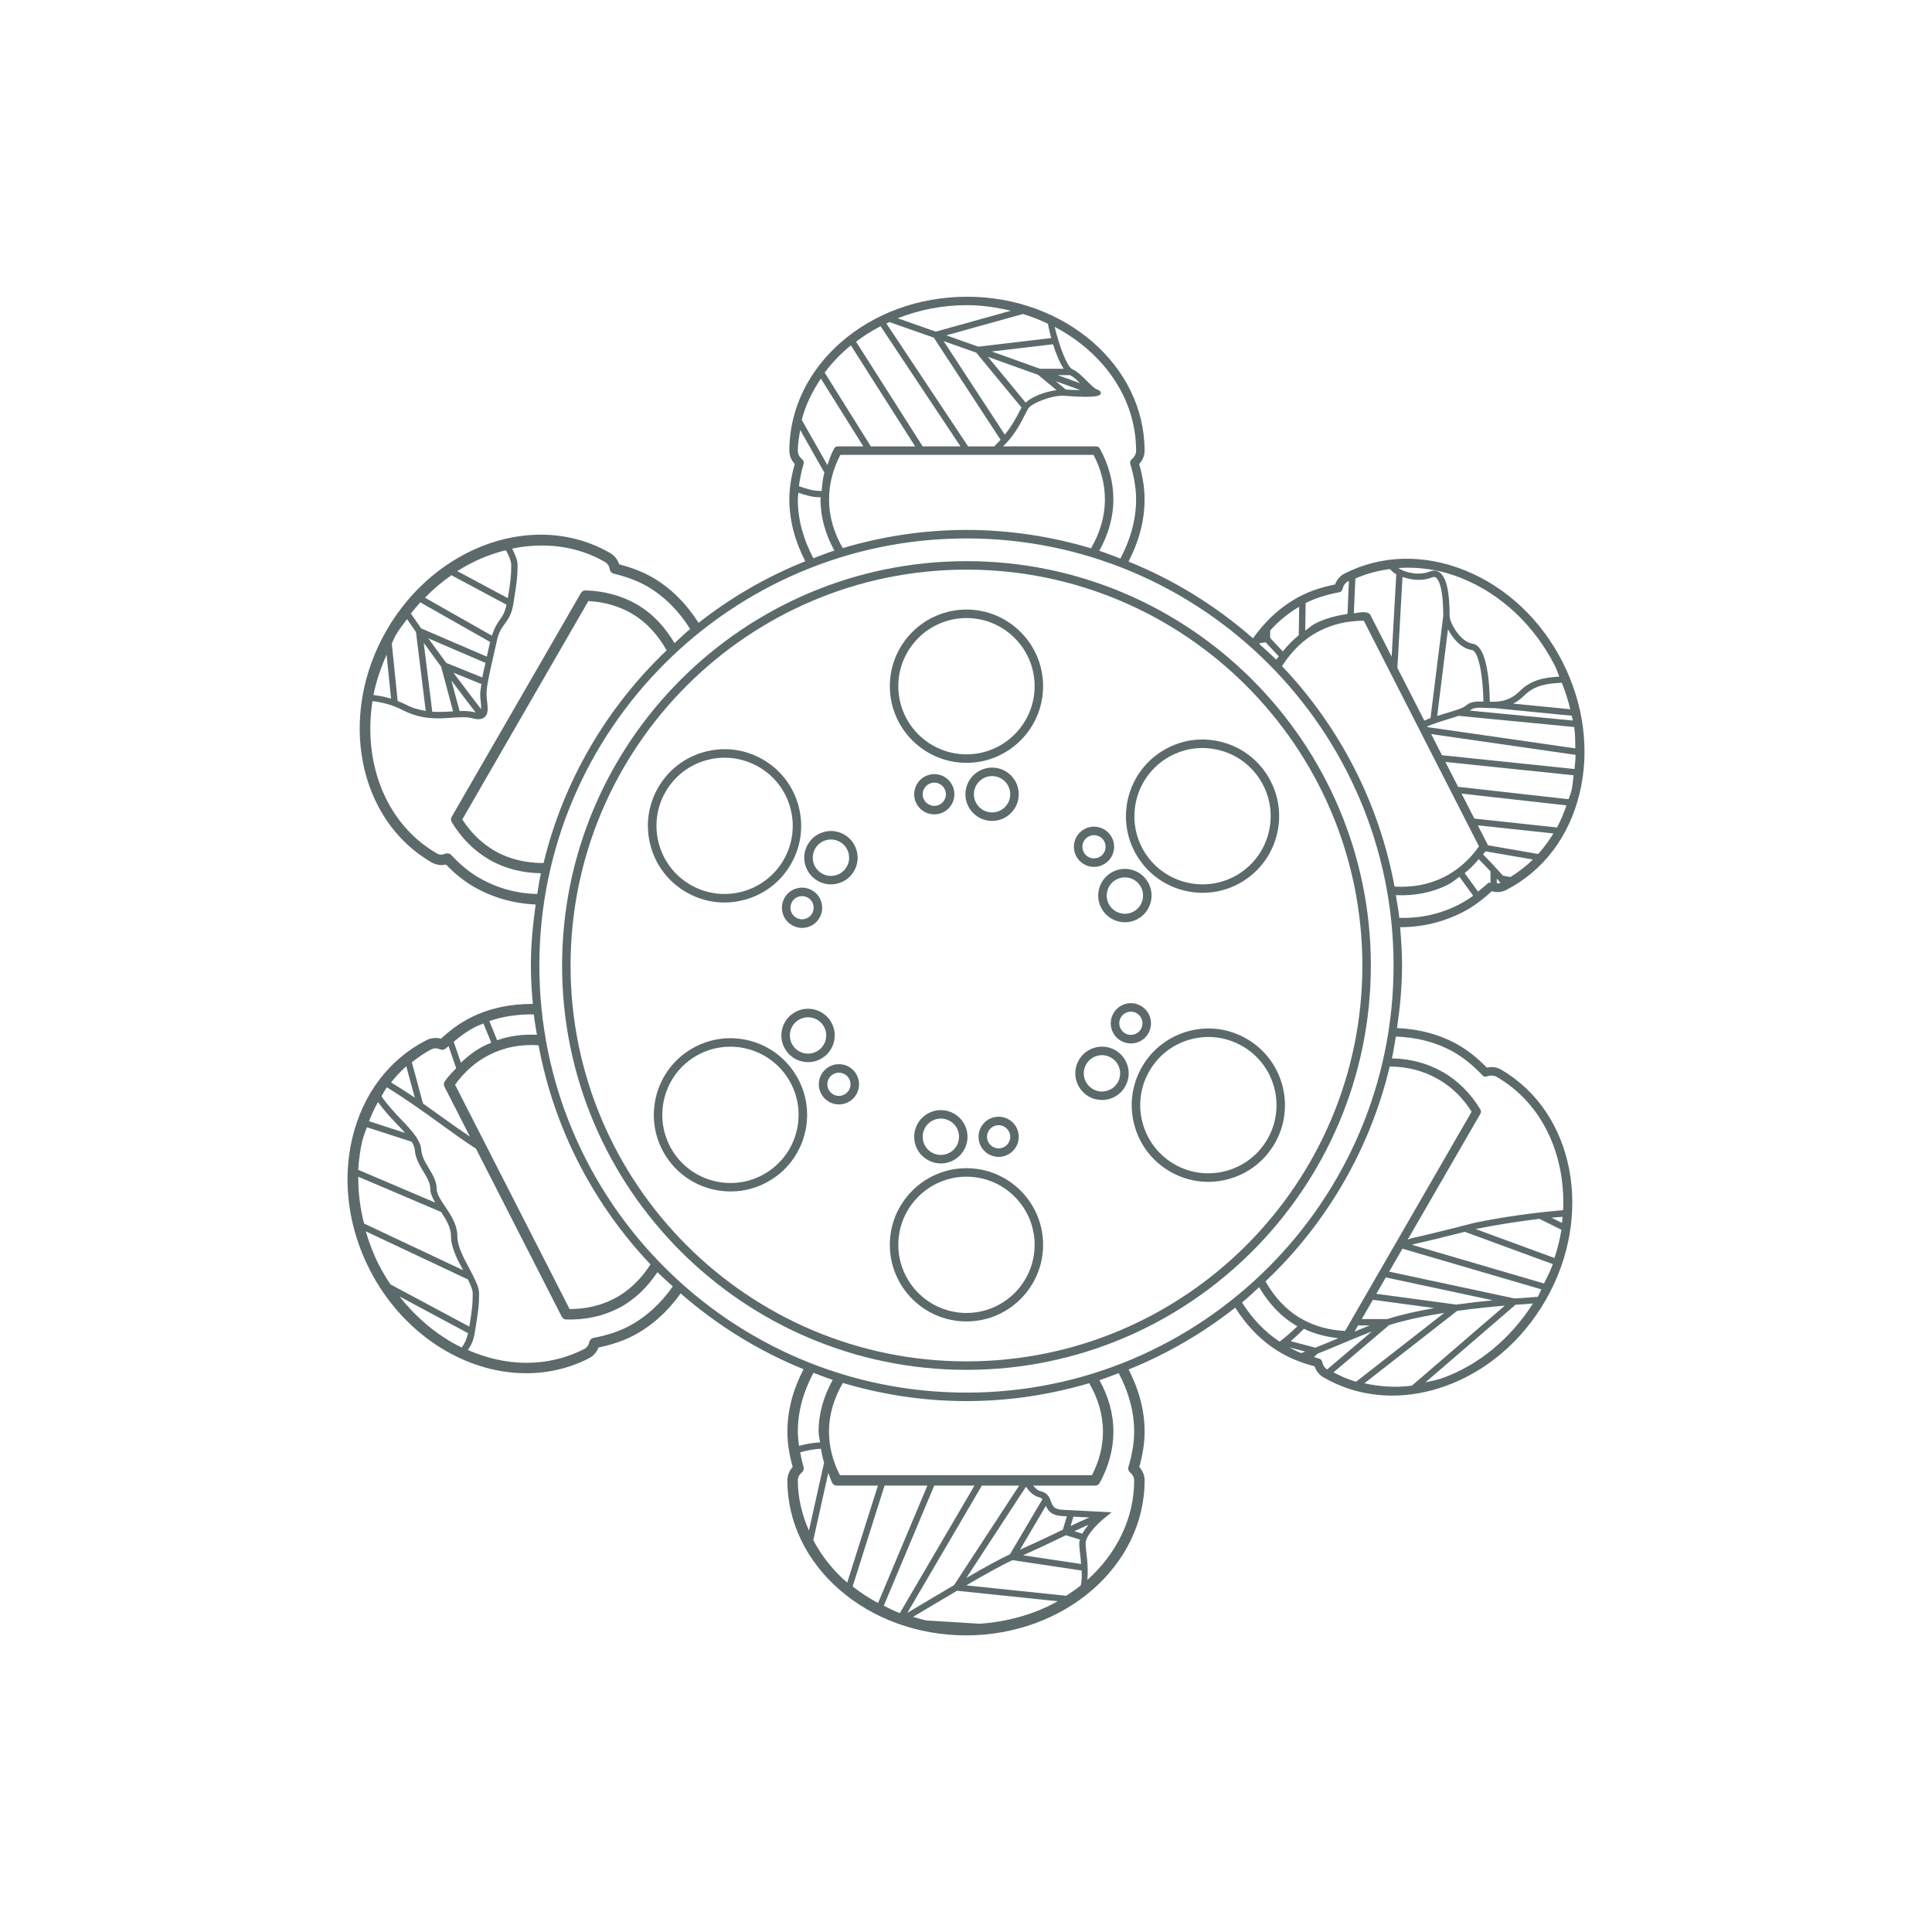<?xml version="1.0" encoding="utf-8"?>
<!-- Generator: Adobe Illustrator 25.4.1, SVG Export Plug-In . SVG Version: 6.00 Build 0)  -->
<svg version="1.1" xmlns="http://www.w3.org/2000/svg" xmlns:xlink="http://www.w3.org/1999/xlink" x="0px" y="0px"
	 viewBox="0 0 60.11 60.11" enable-background="new 0 0 60.11 60.11" xml:space="preserve">
<g id="Bleu_traces">
	<g>
		<path fill="#5C6A6B" d="M30.866,23.882c-0.457,0-0.829,0.372-0.829,0.83
			c0,0.457,0.372,0.829,0.829,0.829c0.458,0,0.83-0.372,0.83-0.829
			C31.696,24.254,31.324,23.882,30.866,23.882z M30.866,25.277
			c-0.312,0-0.565-0.254-0.565-0.565c0-0.312,0.254-0.566,0.565-0.566
			c0.312,0,0.566,0.254,0.566,0.566C31.432,25.023,31.178,25.277,30.866,25.277z"/>
		<path fill="#5C6A6B" d="M29.694,24.712c0-0.346-0.28-0.626-0.625-0.626
			c-0.346,0-0.626,0.28-0.626,0.626c0,0.345,0.28,0.625,0.626,0.625
			C29.414,25.337,29.694,25.056,29.694,24.712z M28.707,24.712
			c0-0.199,0.163-0.362,0.362-0.362s0.361,0.163,0.361,0.362
			s-0.162,0.361-0.361,0.361S28.707,24.911,28.707,24.712z"/>
		<path fill="#5C6A6B" d="M29.273,36.198c0.457,0,0.829-0.372,0.829-0.829
			c0-0.458-0.372-0.83-0.829-0.83c-0.458,0-0.83,0.372-0.83,0.83
			C28.443,35.826,28.815,36.198,29.273,36.198z M29.273,34.802
			c0.312,0,0.565,0.254,0.565,0.566c0,0.312-0.254,0.565-0.565,0.565
			c-0.312,0-0.566-0.254-0.566-0.565C28.707,35.056,28.961,34.802,29.273,34.802z"/>
		<path fill="#5C6A6B" d="M30.445,35.369c0,0.345,0.28,0.625,0.625,0.625
			c0.346,0,0.626-0.28,0.626-0.625s-0.28-0.625-0.626-0.625
			C30.725,34.744,30.445,35.024,30.445,35.369z M31.432,35.369
			c0,0.199-0.163,0.361-0.362,0.361s-0.361-0.162-0.361-0.361
			s0.162-0.361,0.361-0.361S31.432,35.17,31.432,35.369z"/>
		<path fill="#5C6A6B" d="M25.438,27.404c0.128,0.074,0.27,0.112,0.414,0.112
			c0.071,0,0.144-0.01,0.214-0.028c0.215-0.057,0.395-0.194,0.506-0.387
			s0.141-0.416,0.083-0.63c-0.058-0.215-0.195-0.394-0.387-0.504
			c-0.192-0.112-0.418-0.142-0.63-0.083c-0.215,0.057-0.394,0.194-0.504,0.386
			c-0.111,0.192-0.141,0.416-0.083,0.63
			C25.109,27.115,25.246,27.294,25.438,27.404z M25.363,26.403
			c0.076-0.131,0.197-0.225,0.344-0.264c0.049-0.013,0.098-0.02,0.146-0.02
			c0.099,0,0.195,0.026,0.282,0.076c0.131,0.076,0.225,0.197,0.264,0.344
			c0.039,0.146,0.02,0.298-0.056,0.429c-0.076,0.132-0.198,0.226-0.345,0.264
			c-0.147,0.04-0.298,0.02-0.428-0.057c-0.131-0.076-0.225-0.197-0.264-0.344
			C25.268,26.686,25.288,26.534,25.363,26.403z"/>
		<path fill="#5C6A6B" d="M25.266,27.701c-0.144-0.084-0.314-0.106-0.475-0.062
			c-0.161,0.043-0.296,0.146-0.379,0.292c-0.084,0.145-0.106,0.313-0.062,0.475
			c0.043,0.161,0.146,0.296,0.291,0.379c0.097,0.056,0.203,0.085,0.312,0.085
			c0.055,0,0.109-0.008,0.163-0.021c0.162-0.044,0.297-0.147,0.38-0.292
			c0.084-0.144,0.106-0.312,0.063-0.474S25.413,27.785,25.266,27.701z M25.267,28.423
			c-0.049,0.083-0.126,0.143-0.22,0.168c-0.094,0.022-0.19,0.012-0.274-0.036
			c-0.083-0.049-0.143-0.126-0.168-0.219c-0.025-0.094-0.012-0.19,0.036-0.274
			c0,0,0,0,0-0.001c0.048-0.083,0.126-0.143,0.219-0.168
			c0.031-0.008,0.063-0.012,0.095-0.012c0.062,0,0.124,0.016,0.18,0.048
			c0.084,0.049,0.145,0.127,0.169,0.221C25.328,28.243,25.315,28.34,25.267,28.423z
			"/>
		<path fill="#5C6A6B" d="M34.701,32.675c-0.396-0.229-0.905-0.093-1.134,0.304
			c-0.229,0.396-0.093,0.904,0.304,1.134c0.128,0.074,0.271,0.111,0.414,0.111
			c0.072,0,0.145-0.009,0.216-0.028c0.215-0.058,0.394-0.195,0.504-0.387
			c0.111-0.192,0.141-0.416,0.083-0.63C35.03,32.965,34.892,32.786,34.701,32.675z
			 M34.776,33.676c-0.076,0.131-0.197,0.225-0.344,0.264
			c-0.145,0.04-0.297,0.02-0.429-0.056c-0.271-0.156-0.363-0.503-0.208-0.772
			c0.105-0.182,0.296-0.283,0.491-0.283c0.096,0,0.193,0.024,0.281,0.075
			c0.131,0.076,0.225,0.197,0.264,0.344C34.871,33.393,34.851,33.546,34.776,33.676z"
			/>
		<path fill="#5C6A6B" d="M35.497,31.296c-0.3-0.175-0.681-0.069-0.854,0.229
			c-0.084,0.146-0.106,0.313-0.063,0.476c0.044,0.161,0.147,0.296,0.293,0.38
			c0.098,0.057,0.205,0.084,0.311,0.084c0.217,0,0.428-0.112,0.543-0.312
			C35.899,31.852,35.797,31.468,35.497,31.296z M35.498,32.018
			c-0.101,0.174-0.32,0.23-0.493,0.133c-0.084-0.049-0.144-0.127-0.169-0.22
			c-0.025-0.094-0.012-0.191,0.036-0.274c0.067-0.115,0.189-0.181,0.314-0.181
			c0.061,0,0.123,0.016,0.179,0.048C35.538,31.625,35.597,31.846,35.498,32.018z"/>
		<path fill="#5C6A6B" d="M25.95,32.398c0.049-0.216,0.011-0.438-0.108-0.626
			c-0.244-0.387-0.759-0.504-1.145-0.258c-0.188,0.118-0.317,0.303-0.366,0.519
			c-0.049,0.217-0.011,0.439,0.108,0.626c0.118,0.188,0.303,0.318,0.519,0.366
			c0.062,0.015,0.123,0.021,0.185,0.021c0.155,0,0.308-0.043,0.441-0.129
			C25.771,32.798,25.902,32.614,25.95,32.398z M25.016,32.767
			c-0.147-0.033-0.273-0.121-0.354-0.249c-0.08-0.128-0.106-0.279-0.073-0.427
			c0.033-0.147,0.122-0.273,0.249-0.354c0.094-0.059,0.198-0.087,0.302-0.087
			c0.188,0,0.371,0.093,0.479,0.263c0.08,0.128,0.106,0.28,0.073,0.427
			c-0.033,0.147-0.121,0.273-0.249,0.354
			C25.315,32.774,25.161,32.801,25.016,32.767z"/>
		<path fill="#5C6A6B" d="M26.238,33.124c-0.164-0.034-0.33-0.007-0.472,0.083
			c-0.141,0.089-0.238,0.228-0.275,0.391s-0.008,0.331,0.082,0.472
			c0.089,0.142,0.228,0.239,0.391,0.276c0.047,0.011,0.093,0.016,0.14,0.016
			c0.116,0,0.231-0.033,0.333-0.098c0.291-0.185,0.378-0.572,0.193-0.862
			C26.541,33.259,26.401,33.161,26.238,33.124z M26.294,34.041
			c-0.081,0.05-0.178,0.068-0.271,0.047c-0.095-0.021-0.175-0.078-0.227-0.159
			c-0.051-0.082-0.067-0.179-0.047-0.272c0.021-0.095,0.078-0.175,0.159-0.227
			h0.001c0.058-0.037,0.124-0.056,0.191-0.056c0.026,0,0.054,0.003,0.08,0.009
			c0.094,0.021,0.175,0.077,0.227,0.16C26.513,33.71,26.463,33.933,26.294,34.041z
			"/>
		<path fill="#5C6A6B" d="M30.07,17.459c-6.938,0-12.582,5.645-12.582,12.582
			c0,6.937,5.645,12.579,12.582,12.579s12.581-5.643,12.581-12.579
			C42.651,23.103,37.007,17.459,30.07,17.459z M30.07,42.356
			c-6.792,0-12.318-5.524-12.318-12.315c0-6.792,5.526-12.318,12.318-12.318
			s12.317,5.526,12.317,12.318C42.387,36.832,36.862,42.356,30.07,42.356z"/>
		<path fill="#5C6A6B" d="M30.07,18.965c-1.315,0-2.385,1.069-2.385,2.384
			c0,1.315,1.069,2.385,2.385,2.385c1.314,0,2.384-1.069,2.384-2.385
			C32.454,20.035,31.384,18.965,30.07,18.965z M30.07,23.47
			c-1.169,0-2.121-0.952-2.121-2.121s0.952-2.12,2.121-2.12
			s2.12,0.951,2.12,2.12S31.239,23.47,30.07,23.47z"/>
		<path fill="#5C6A6B" d="M30.07,36.346c-1.315,0-2.385,1.069-2.385,2.384
			s1.069,2.384,2.385,2.384c1.314,0,2.384-1.069,2.384-2.384
			S31.384,36.346,30.07,36.346z M30.07,40.85c-1.169,0-2.121-0.951-2.121-2.12
			s0.952-2.12,2.121-2.12s2.12,0.951,2.12,2.12S31.239,40.85,30.07,40.85z
			"/>
		<path fill="#5C6A6B" d="M21.351,27.759c0.368,0.213,0.775,0.321,1.188,0.321
			c0.207,0,0.416-0.027,0.621-0.083c0.615-0.164,1.129-0.559,1.447-1.11
			s0.403-1.194,0.238-1.81s-0.56-1.13-1.11-1.447
			c-0.553-0.32-1.195-0.404-1.81-0.238c-0.615,0.165-1.13,0.56-1.447,1.11
			c-0.318,0.552-0.403,1.194-0.238,1.81
			C20.405,26.927,20.799,27.441,21.351,27.759z M20.708,24.635
			c0.283-0.49,0.74-0.842,1.287-0.988c0.183-0.049,0.368-0.073,0.552-0.073
			c0.367,0,0.73,0.097,1.057,0.285c0.49,0.283,0.842,0.74,0.988,1.287
			s0.071,1.118-0.212,1.608c-0.585,1.013-1.884,1.361-2.896,0.776
			C20.471,26.946,20.124,25.647,20.708,24.635z"/>
		<path fill="#5C6A6B" d="M38.788,32.32c-0.552-0.319-1.191-0.405-1.81-0.238
			c-0.615,0.165-1.129,0.56-1.447,1.111s-0.403,1.194-0.238,1.81
			c0.164,0.615,0.559,1.129,1.11,1.447c0.368,0.213,0.775,0.321,1.188,0.321
			c0.207,0,0.416-0.027,0.621-0.083c0.615-0.164,1.129-0.559,1.447-1.11
			C40.318,34.439,39.926,32.977,38.788,32.32z M39.431,35.445
			c-0.585,1.013-1.883,1.361-2.896,0.776s-1.36-1.884-0.776-2.896
			c0.283-0.491,0.74-0.842,1.287-0.989c0.183-0.049,0.368-0.073,0.553-0.073
			c0.367,0,0.729,0.097,1.056,0.285c0.49,0.283,0.842,0.741,0.988,1.288
			S39.715,34.955,39.431,35.445z"/>
		<path fill="#5C6A6B" d="M21.451,32.672c-1.111,0.702-1.443,2.179-0.74,3.289
			c0.453,0.717,1.228,1.109,2.019,1.109c0.436,0,0.876-0.119,1.271-0.369
			c0.539-0.34,0.912-0.87,1.052-1.491s0.029-1.26-0.312-1.798
			C24.038,32.299,22.561,31.967,21.451,32.672z M24.794,35.151
			c-0.124,0.553-0.456,1.024-0.935,1.327c-0.479,0.303-1.046,0.4-1.599,0.276
			c-0.553-0.125-1.024-0.457-1.327-0.935c-0.624-0.988-0.329-2.301,0.658-2.926
			c0.988-0.624,2.3-0.329,2.926,0.658
			C24.82,34.031,24.918,34.599,24.794,35.151z"/>
		<path fill="#5C6A6B" d="M37.418,27.778c0.436,0,0.876-0.119,1.271-0.369
			c1.111-0.703,1.443-2.179,0.74-3.289c-0.34-0.539-0.87-0.912-1.491-1.052
			c-0.62-0.142-1.26-0.03-1.798,0.312c-1.111,0.702-1.443,2.178-0.74,3.289
			C35.852,27.385,36.627,27.778,37.418,27.778z M36.28,23.602
			c0.344-0.217,0.733-0.329,1.13-0.329c0.156,0,0.313,0.018,0.469,0.053
			c0.553,0.124,1.024,0.456,1.327,0.935s0.4,1.047,0.276,1.599
			c-0.125,0.553-0.457,1.024-0.935,1.327c-0.99,0.625-2.3,0.329-2.926-0.658
			C34.998,25.54,35.293,24.227,36.28,23.602z"/>
		<path fill="#5C6A6B" d="M34.189,27.681c-0.049,0.217-0.011,0.439,0.108,0.626
			c0.118,0.188,0.303,0.318,0.519,0.366c0.062,0.015,0.123,0.021,0.184,0.021
			c0.155,0,0.308-0.043,0.442-0.129c0.387-0.244,0.503-0.758,0.258-1.145
			c-0.118-0.188-0.303-0.317-0.519-0.366c-0.22-0.05-0.439-0.009-0.626,0.108
			C34.368,27.281,34.237,27.465,34.189,27.681z M34.997,27.298
			c0.042,0,0.084,0.004,0.126,0.014c0.147,0.033,0.273,0.122,0.354,0.249
			c0.166,0.264,0.087,0.614-0.176,0.781c-0.128,0.08-0.281,0.109-0.427,0.073
			c-0.147-0.033-0.273-0.121-0.354-0.249c-0.08-0.128-0.106-0.279-0.073-0.427
			s0.121-0.273,0.249-0.354C34.788,27.328,34.891,27.298,34.997,27.298z"/>
		<path fill="#5C6A6B" d="M33.9,26.956c0.046,0.011,0.093,0.016,0.139,0.016
			c0.117,0,0.231-0.033,0.333-0.098c0.142-0.089,0.239-0.228,0.276-0.391
			s0.008-0.331-0.082-0.472c-0.089-0.142-0.228-0.239-0.391-0.276
			c-0.164-0.037-0.331-0.009-0.472,0.082c-0.142,0.089-0.239,0.228-0.276,0.391
			s-0.008,0.331,0.082,0.472C33.598,26.821,33.737,26.919,33.9,26.956z
			 M33.845,26.04c0.058-0.036,0.124-0.056,0.191-0.056
			c0.026,0,0.054,0.003,0.08,0.009c0.095,0.021,0.175,0.078,0.227,0.159
			c0.051,0.082,0.067,0.179,0.047,0.272c-0.021,0.095-0.078,0.175-0.159,0.227
			c-0.081,0.05-0.177,0.067-0.272,0.047c-0.095-0.021-0.175-0.078-0.227-0.159
			c-0.051-0.082-0.067-0.179-0.047-0.272
			C33.707,26.172,33.763,26.091,33.845,26.04z"/>
		<path fill="#5C6A6B" d="M46.414,27.728c0.14,0.047,0.304,0.033,0.444-0.036
			c1.156-0.592,1.971-1.668,2.293-3.031c0.314-1.326,0.123-2.772-0.54-4.072
			c-0.669-1.31-1.74-2.317-3.017-2.837c-1.285-0.521-2.622-0.49-3.766,0.095
			c-0.135,0.069-0.237,0.189-0.29,0.337c-0.415,0.084-0.755,0.197-1.064,0.354
			c-0.589,0.302-1.09,0.759-1.491,1.321c-1.14-0.999-2.444-1.812-3.872-2.387
			c0.32-0.614,0.5-1.268,0.5-1.929c0-0.347-0.053-0.701-0.168-1.107
			c0.108-0.114,0.168-0.261,0.168-0.414c0-2.642-2.479-4.79-5.526-4.79
			s-5.526,2.148-5.526,4.79c0,0.153,0.06,0.3,0.168,0.414
			c-0.115,0.406-0.168,0.761-0.168,1.107c0,0.656,0.179,1.307,0.496,1.919
			c-1.202,0.481-2.317,1.129-3.321,1.916c-0.375-0.59-0.856-1.078-1.434-1.413
			c-0.297-0.171-0.627-0.301-1.034-0.406c-0.05-0.151-0.149-0.276-0.283-0.354
			c-2.303-1.331-5.419-0.253-6.954,2.402c-1.531,2.652-0.904,5.893,1.398,7.224
			c0.137,0.078,0.311,0.108,0.447,0.066c0.291,0.3,0.569,0.521,0.869,0.694
			c0.59,0.339,1.238,0.518,1.923,0.552c-0.088,0.622-0.149,1.252-0.149,1.897
			c0,0.403,0.026,0.801,0.061,1.195c-0.695-0.004-1.362,0.134-1.954,0.435
			c-0.306,0.156-0.595,0.362-0.904,0.646c-0.151-0.04-0.312-0.024-0.451,0.046
			c-1.165,0.596-1.984,1.679-2.309,3.051c-0.316,1.333-0.124,2.785,0.542,4.091
			c0.999,1.956,2.912,3.221,4.872,3.221c0.689,0,1.345-0.156,1.949-0.464
			c0.137-0.07,0.242-0.189,0.299-0.337c0.404-0.083,0.75-0.2,1.056-0.355
			c0.591-0.302,1.095-0.761,1.499-1.327c1.128,0.985,2.415,1.787,3.824,2.358
			c-0.322,0.618-0.503,1.275-0.503,1.939c0,0.345,0.053,0.696,0.165,1.101
			c-0.105,0.117-0.165,0.267-0.165,0.422c0,2.657,2.493,4.819,5.557,4.819
			s5.557-2.162,5.557-4.819c0-0.155-0.06-0.305-0.165-0.422
			c0.112-0.404,0.165-0.756,0.165-1.101c0-0.661-0.179-1.315-0.498-1.93
			c1.201-0.484,2.315-1.135,3.318-1.924c0.372,0.589,0.849,1.075,1.422,1.406
			c0.314,0.182,0.658,0.318,1.047,0.418c0.047,0.144,0.143,0.266,0.271,0.341
			c0.658,0.38,1.38,0.571,2.147,0.571c0.546,0,1.099-0.099,1.643-0.293
			c1.284-0.458,2.394-1.405,3.123-2.668c1.523-2.639,0.901-5.861-1.386-7.183
			c-0.001,0-0.001-0.001-0.001-0.001c-0.131-0.073-0.285-0.096-0.439-0.059
			c-0.296-0.304-0.576-0.527-0.877-0.701c-0.571-0.329-1.226-0.5-1.916-0.53
			c0.092-0.637,0.156-1.283,0.156-1.944c0-0.403-0.026-0.799-0.06-1.194
			c0.684-0,1.337-0.157,1.941-0.464C45.81,28.225,46.102,28.016,46.414,27.728
			z M45.985,27.739c-0.139-0.194-0.278-0.385-0.415-0.573
			c0.158-0.126,0.302-0.275,0.439-0.435c0.118,0.121,0.237,0.242,0.364,0.381
			v0.352c-0.028,0.003-0.058-0.007-0.079,0.014
			C46.188,27.579,46.087,27.657,45.985,27.739z M48.58,38.261
			c-0.045,0.294-0.121,0.586-0.215,0.879l-2.453-0.901
			c0.006-0.002,0.023-0.006,0.025-0.006c0.675-0.137,1.325-0.234,1.96-0.311
			L48.58,38.261z M48.272,37.886c0.117-0.012,0.229-0.019,0.343-0.028
			c-0.005,0.063-0.009,0.127-0.016,0.19L48.272,37.886z M48.314,39.331
			c-0.073,0.204-0.178,0.402-0.275,0.602l-4.109-1.204
			c0.024-0.006,0.053-0.021,0.076-0.025c0.3-0.06,1.096-0.26,1.568-0.379
			L48.314,39.331z M47.955,40.115c-0.037,0.07-0.059,0.142-0.098,0.211
			c-0.005,0.008-0.011,0.015-0.016,0.023c-0.118,0.008-0.235,0.015-0.36,0.027
			c-0.006,0-0.149,0.008-0.356,0.023l-3.903-0.835l0.412-0.714L47.955,40.115z
			 M40.483,42.098c-0.132-0.051-0.254-0.115-0.375-0.179l0.504,0.133
			C40.569,42.068,40.526,42.082,40.483,42.098z M40.159,41.728
			c0.133-0.114,0.271-0.247,0.41-0.385c0.33,0.156,0.689,0.253,1.072,0.292
			c-0.236,0.099-0.475,0.199-0.716,0.295L40.159,41.728z M42.254,41.238h0.361
			c-0.149,0.058-0.312,0.126-0.472,0.192L42.254,41.238z M42.369,41.04l0.346-0.6
			l1.91,0.258c-0.512,0.09-1.021,0.201-1.464,0.342H42.369z M43.219,41.228
			c0.515-0.164,1.122-0.286,1.717-0.381L42.191,42.99
			c-0.243-0.07-0.476-0.174-0.703-0.291L43.219,41.228z M42.822,40.254l0.295-0.51
			l3.328,0.712c-0.335,0.032-0.724,0.076-1.136,0.133L42.822,40.254z M41.85,41.409
			c-0.507-0.023-0.971-0.154-1.379-0.389c-0.463-0.268-0.825-0.67-1.098-1.153
			c1.879-1.779,3.245-4.086,3.865-6.684c0.55,0.001,1.063,0.136,1.524,0.402
			c0.406,0.234,0.751,0.57,1.025,1.002L41.85,41.409z M30.07,43.328
			c-7.327,0-13.289-5.961-13.289-13.287c0-7.327,5.962-13.289,13.289-13.289
			S43.358,22.714,43.358,30.041C43.358,37.367,37.397,43.328,30.07,43.328z
			 M28.825,50.417c-0.143-0.03-0.28-0.072-0.418-0.112
			c0.478-0.285,0.945-0.563,1.368-0.812l3.134,0.326
			c-0.71,0.399-1.542,0.638-2.433,0.7L28.825,50.417z M28.853,46.221
			l-1.534,3.653c-0.283-0.151-0.547-0.323-0.791-0.515l0.993-3.138H28.853z
			 M29.067,46.221h1.252l-2.324,3.969c-0.175-0.065-0.333-0.152-0.498-0.232
			L29.067,46.221z M30.063,49.325c0.642-0.373,1.162-0.663,1.442-0.784l2.148,0.323
			c0.01,0.167,0.003,0.324-0.027,0.463c-0.143,0.115-0.296,0.22-0.453,0.322
			L30.063,49.325z M33.674,47.717l-0.249-0.076
			c0.151-0.072,0.3-0.138,0.445-0.203
			C33.794,47.526,33.727,47.62,33.674,47.717z M33.31,47.477l0.087-0.29
			c0.185,0.01,0.347,0.018,0.495,0.026C33.703,47.296,33.509,47.382,33.31,47.477z
			 M33.603,47.901c-0.008,0.034-0.024,0.07-0.024,0.103
			c0,0.121,0.017,0.272,0.036,0.432c0.009,0.073,0.012,0.149,0.02,0.224
			l-1.805-0.271c0.374-0.167,0.746-0.339,1.1-0.512
			c0.079-0.039,0.153-0.073,0.231-0.111L33.603,47.901z M33.069,47.593
			c-0.076,0.037-0.148,0.071-0.226,0.108c-0.357,0.173-0.731,0.346-1.108,0.514
			l0.806-1.365c0.059,0.142,0.16,0.302,0.519,0.32
			c0.045,0.002,0.087,0.005,0.132,0.007L33.069,47.593z M31.421,48.361
			c-0.274,0.12-0.757,0.386-1.355,0.733l1.855-2.838
			c0.105,0.144,0.22,0.283,0.414,0.33c0.048,0.012,0.074,0.034,0.098,0.059
			L31.421,48.361z M29.683,49.318c-0.45,0.264-0.946,0.56-1.454,0.864
			l2.319-3.96h1.16L29.683,49.318z M26.133,45.897
			c-0.227-0.442-0.341-0.898-0.341-1.359c0-0.527,0.156-1.038,0.432-1.51
			c1.22,0.362,2.509,0.564,3.846,0.564c1.327,0,2.607-0.2,3.819-0.557
			c0.273,0.47,0.427,0.978,0.427,1.503c0,0.461-0.114,0.917-0.341,1.359H26.133z
			 M14.158,33.748c0.291-0.403,0.646-0.714,1.056-0.923
			c0.468-0.24,0.976-0.341,1.542-0.304c0.486,2.614,1.724,4.961,3.482,6.818
			c-0.295,0.464-0.679,0.837-1.149,1.076c-0.407,0.208-0.866,0.313-1.364,0.313
			c-0.001,0-0.002,0-0.003,0L14.158,33.748z M16.912,26.851
			c-0.546,0.002-1.065-0.117-1.522-0.38c-0.4-0.232-0.739-0.561-1.007-0.976
			l3.923-6.795c0.486,0.026,0.935,0.153,1.333,0.379
			c0.004,0.003,0.009,0.006,0.013,0.009c0.46,0.265,0.819,0.666,1.089,1.147
			C18.886,22,17.535,24.282,16.912,26.851z M25.564,15.279
			c-0.033-0.003-0.063-0.008-0.1-0.008c-0.161,0-0.375-0.062-0.607-0.145
			c0.028-0.218,0.071-0.443,0.146-0.695c0.015-0.051-0.002-0.106-0.044-0.14
			c-0.051-0.041-0.137-0.131-0.137-0.271c0-0.219,0.04-0.43,0.075-0.641
			l0.752,1.325C25.596,14.894,25.58,15.086,25.564,15.279z M24.945,13.064
			c0.116-0.461,0.329-0.888,0.595-1.286l1.32,2.11h-0.794
			c-0.048,0-0.093,0.026-0.116,0.068c-0.092,0.168-0.146,0.341-0.207,0.514
			L24.945,13.064z M26.146,14.152h7.878c0.233,0.451,0.353,0.918,0.353,1.39
			c0,0.529-0.156,1.043-0.431,1.518c-1.229-0.368-2.528-0.572-3.875-0.572
			c-1.338,0-2.629,0.202-3.851,0.565c-0.273-0.472-0.426-0.983-0.426-1.511
			C25.793,15.071,25.912,14.604,26.146,14.152z M27.673,10.021
			c0.469,0.163,0.931,0.326,1.38,0.484l2.078,3.179
			c-0.074,0.079-0.136,0.141-0.198,0.205h-0.812l-2.542-3.823
			C27.609,10.05,27.641,10.035,27.673,10.021z M32.846,11.859
			c0.304,0.11,0.57,0.206,0.768,0.278c-0.159-0.003-0.319-0.008-0.453-0.017
			L32.846,11.859z M32.872,12.138c-0.35,0.045-0.762,0.201-0.961,0.388
			l-1.176-1.424c0.574,0.205,1.107,0.396,1.563,0.56L32.872,12.138z
			 M32.908,11.671H33.289c0.1,0.048,0.21,0.148,0.315,0.252
			C33.416,11.855,33.177,11.769,32.908,11.671z M32.358,11.473
			c-0.439-0.158-0.951-0.341-1.5-0.537l1.904-0.225
			c0.098,0.307,0.214,0.583,0.334,0.763H32.358z M32.706,10.518l-2.269,0.268
			c-0.321-0.114-0.651-0.232-0.995-0.353l2.384-0.664
			c0.272,0.083,0.529,0.185,0.778,0.303
			C32.634,10.216,32.661,10.36,32.706,10.518z M30.374,10.972l1.408,1.707
			c-0.022,0.041-0.043,0.08-0.068,0.129c-0.1,0.198-0.244,0.461-0.452,0.715
			l-1.903-2.911C29.709,10.736,30.047,10.856,30.374,10.972z M29.883,13.888h-1.176
			l-2.073-3.258c0.238-0.179,0.491-0.34,0.763-0.481L29.883,13.888z
			 M39.378,19.986c0.132,0.137,0.271,0.289,0.409,0.436
			c-0.026,0.036-0.057,0.065-0.082,0.102c-0.167-0.169-0.347-0.326-0.523-0.486
			c0.007-0.011,0.016-0.02,0.023-0.031L39.378,19.986z M39.888,20.725
			c0.297-0.466,0.678-0.846,1.151-1.087c0.419-0.215,0.876-0.325,1.388-0.325
			c0.002,0,0.003,0,0.005,0l3.584,7.021c-0.296,0.416-0.657,0.734-1.076,0.947
			c-0.472,0.241-1.001,0.335-1.552,0.303
			C42.903,24.954,41.658,22.591,39.888,20.725z M43.246,17.705
			c0.047,0.058,0.112,0.113,0.197,0.163l-0.145,2.562l-0.665-1.303
			c-0.022-0.043-0.097-0.074-0.145-0.075c-0.023-0.003-0.047-0.006-0.069-0.006
			c-0.102,0-0.197,0.026-0.297,0.034l0.047-1.081
			C42.514,17.848,42.875,17.753,43.246,17.705z M48.855,22.066l-1.776-0.175
			c0.114-0.058,0.228-0.135,0.341-0.248c0.332-0.332,0.725-0.377,1.172-0.4
			C48.701,21.514,48.789,21.788,48.855,22.066z M48.901,22.268
			c0.01,0.05,0.025,0.1,0.033,0.15l-3.208-0.31
			c0.005-0.004,0.014-0.006,0.019-0.01c0.099-0.089,0.266-0.083,0.475-0.073
			c0.084,0.004,0.174,0.008,0.267,0.006L48.901,22.268z M48.987,23.926
			l-4.123-0.429l-0.336-0.658l4.493,0.647
			C49.019,23.634,49.002,23.779,48.987,23.926z M48.802,24.866l-3.436-0.386
			l-0.395-0.774l3.989,0.415c-0.022,0.16-0.03,0.322-0.067,0.479
			C48.871,24.694,48.829,24.775,48.802,24.866z M45.978,25.678l2.353,0.253
			c-0.14,0.231-0.297,0.444-0.475,0.639l-1.568-0.272
			c-0.002-0.004,0.003-0.009,0.001-0.013L45.978,25.678z M45.871,25.468
			l-0.397-0.777l3.263,0.367c-0.083,0.241-0.178,0.471-0.295,0.687L45.871,25.468z
			 M44.418,22.623l-0.011-0.023c0.202-0.083,0.421-0.157,0.63-0.219
			c0.131-0.038,0.24-0.073,0.345-0.109l3.597,0.348
			c0.031,0.222,0.03,0.443,0.034,0.664L44.418,22.623z M45.612,21.951
			c-0.093,0.083-0.354,0.16-0.63,0.241c-0.087,0.026-0.177,0.056-0.267,0.084
			l0.335-2.698c0.153,0.29,0.412,0.598,0.742,0.645
			c0.216,0.031,0.351,0.838,0.361,1.605C45.947,21.822,45.754,21.824,45.612,21.951z
			 M44.507,22.341c-0.067,0.023-0.129,0.052-0.193,0.079L43.477,20.779l0.159-2.83
			c0.272,0.099,0.614,0.137,0.92,0.016c0.062-0.026,0.095-0.012,0.117,0.004
			c0.069,0.048,0.23,0.257,0.231,1.187L44.507,22.341z M46.57,27.483V27.334
			c0.038,0.042,0.077,0.089,0.115,0.135C46.65,27.481,46.611,27.487,46.57,27.483
			z M46.992,27.287l-0.229-0.041c-0.217-0.243-0.423-0.461-0.623-0.666
			c0.026-0.033,0.056-0.059,0.081-0.093l1.472,0.255
			C47.481,26.95,47.247,27.131,46.992,27.287z M45.494,17.997
			c1.219,0.496,2.241,1.459,2.881,2.713c0.057,0.111,0.091,0.228,0.14,0.342
			c-0.447,0.026-0.869,0.088-1.233,0.452c-0.264,0.266-0.538,0.323-0.796,0.329
			l-0.004-0l-0,0.001c-0.044,0.001-0.087-0.002-0.13-0.003
			c-0.005-0.433-0.059-1.735-0.531-1.803c-0.392-0.055-0.719-0.656-0.719-0.867
			c0-0.767-0.104-1.211-0.317-1.355c-0.061-0.04-0.161-0.081-0.301-0.023
			c-0.35,0.137-0.772,0.03-0.981-0.111C44.156,17.628,44.83,17.726,45.494,17.997
			z M41.668,18.427c0.053-0.01,0.094-0.051,0.104-0.103
			c0.014-0.063,0.055-0.181,0.178-0.243c0.006-0.003,0.013-0.004,0.019-0.007
			l-0.044,1.028c-0.35,0.052-0.691,0.138-1.006,0.299
			c-0.114,0.058-0.205,0.149-0.309,0.22l0.012-0.859
			C40.92,18.614,41.252,18.506,41.668,18.427z M40.421,18.878l-0.012,0.886
			c-0.183,0.147-0.347,0.316-0.498,0.503c-0.132-0.142-0.267-0.288-0.393-0.419
			v-0.231C39.785,19.322,40.087,19.073,40.421,18.878z M35.347,14.02
			c0,0.14-0.086,0.229-0.137,0.271c-0.042,0.033-0.059,0.089-0.044,0.14
			c0.123,0.415,0.181,0.769,0.181,1.111c0,0.628-0.177,1.251-0.489,1.836
			c-0.218-0.083-0.433-0.169-0.656-0.241c0.279-0.5,0.438-1.039,0.438-1.596
			c0-0.541-0.142-1.074-0.421-1.585c-0.023-0.042-0.068-0.068-0.116-0.068h-2.895
			c0.04-0.041,0.074-0.075,0.121-0.125c0.28-0.306,0.443-0.629,0.562-0.865
			c0.035-0.068,0.066-0.13,0.095-0.182c0.101-0.175,0.771-0.431,1.13-0.401
			c1.107,0.086,1.126-0.027,1.133-0.077c0.003-0.027-0.009-0.085-0.095-0.109
			l0.002-0.004c-0.001-0-0.02-0.007-0.023-0.008
			c-0.066-0.015-0.199-0.146-0.307-0.255c-0.151-0.151-0.307-0.307-0.469-0.379
			c-0.154-0.068-0.402-0.717-0.543-1.313C34.326,10.965,35.347,12.386,35.347,14.02
			z M31.45,9.668l-2.334,0.65c-0.386-0.136-0.786-0.276-1.187-0.416
			c0.66-0.257,1.386-0.408,2.156-0.408C30.56,9.494,31.012,9.566,31.45,9.668z
			 M26.473,10.745l2,3.144h-1.378l-1.437-2.296
			C25.89,11.281,26.162,10.998,26.473,10.745z M24.822,15.542
			c0-0.069,0.013-0.142,0.018-0.212c0.233,0.081,0.449,0.139,0.624,0.139
			c0.027,0,0.05,0.004,0.074,0.006c-0,0.022-0.009,0.044-0.009,0.067
			c0,0.555,0.156,1.091,0.431,1.587c-0.222,0.071-0.437,0.158-0.654,0.24
			C24.997,16.786,24.822,16.166,24.822,15.542z M15.754,17.142
			c0.084,0.166,0.152,0.321,0.152,0.431c0,0.373-0.026,0.535-0.103,1.02
			l-0.003,0.017l-1.572-0.841c0.472-0.301,0.972-0.514,1.487-0.645L15.754,17.142z
			 M15.759,18.814c-0.048,0.232-0.124,0.357-0.216,0.481
			c-0.083,0.113-0.169,0.26-0.237,0.483l-2.084-1.182
			c0.258-0.264,0.532-0.497,0.823-0.699L15.759,18.814z M13.077,18.741l2.171,1.232
			c-0.032,0.148-0.066,0.299-0.1,0.449c-0.001,0.003-0.001,0.005-0.002,0.007
			l-2.042-0.878c-0.105-0.147-0.212-0.306-0.32-0.462
			C12.879,18.968,12.976,18.853,13.077,18.741z M14.959,21.848
			c0.009,0.074,0.013,0.151,0.011,0.216c-0.147-0.189-0.456-0.591-0.862-1.134
			l0.871,0.353c-0.016,0.11-0.039,0.232-0.039,0.313
			C14.94,21.678,14.95,21.764,14.959,21.848z M14.045,21.174
			c0.347,0.464,0.612,0.808,0.753,0.99c-0.021-0.004-0.028-0.001-0.055-0.008
			c-0.137-0.036-0.288-0.039-0.444-0.033L14.045,21.174z M14.097,22.132
			c-0.016,0.001-0.03,0.001-0.045,0.002c-0.189,0.013-0.391,0.024-0.603,0.01
			L13.183,19.999c0.189,0.263,0.372,0.514,0.543,0.746L14.097,22.132z M13.882,20.623
			c-0.174-0.236-0.361-0.493-0.555-0.762l1.777,0.763
			c-0.035,0.156-0.072,0.315-0.099,0.454L13.882,20.623z M12.664,19.261
			c0.093,0.136,0.187,0.275,0.278,0.403l0.304,2.454
			c-0.195-0.03-0.396-0.081-0.608-0.191c-0.093-0.048-0.179-0.082-0.266-0.116
			l-0.182-1.79c0.043-0.083,0.07-0.17,0.118-0.252
			C12.414,19.586,12.543,19.428,12.664,19.261z M12.167,21.737
			c-0.201-0.062-0.379-0.091-0.547-0.113c0.081-0.422,0.226-0.841,0.408-1.254
			L12.167,21.737z M14.905,27.31c-0.297-0.171-0.573-0.396-0.869-0.712
			c-0.03-0.031-0.076-0.048-0.121-0.048c-0.022,0-0.046,0.004-0.066,0.013
			c-0.13,0.049-0.19,0.026-0.261-0.013c-1.581-0.915-2.301-2.806-1.999-4.736
			c0.275,0.034,0.593,0.098,0.959,0.288c0.572,0.294,1.095,0.26,1.518,0.228
			c0.242-0.015,0.451-0.031,0.625,0.016c0.056,0.016,0.125,0.03,0.192,0.03
			c0.07,0,0.139-0.016,0.195-0.063c0.122-0.104,0.1-0.29,0.077-0.486
			c-0.008-0.076-0.018-0.156-0.018-0.231c0-0.244,0.103-0.695,0.203-1.13
			c0.041-0.175,0.081-0.353,0.117-0.522c0.059-0.277,0.149-0.401,0.245-0.531
			c0.107-0.146,0.218-0.295,0.271-0.633L15.997,18.624
			c0.079-0.495,0.106-0.663,0.106-1.051c0-0.145-0.076-0.318-0.169-0.504
			c0.989-0.203,2.002-0.095,2.886,0.414c0.11,0.063,0.143,0.173,0.151,0.232
			c0.011,0.064,0.059,0.116,0.122,0.132c0.421,0.103,0.752,0.229,1.044,0.397
			c0.539,0.311,0.987,0.771,1.336,1.326c-0.169,0.139-0.325,0.293-0.487,0.44
			c-0.293-0.497-0.674-0.915-1.158-1.197c-0.004-0.004-0.009-0.007-0.015-0.01
			c-0.474-0.271-1.011-0.417-1.595-0.433c-0.063-0.004-0.115,0.03-0.145,0.081
			l-4.02,6.963c-0.029,0.052-0.028,0.114,0.002,0.165
			c0.304,0.501,0.698,0.894,1.172,1.169c0.484,0.278,1.029,0.412,1.601,0.422
			c-0.046,0.212-0.077,0.429-0.113,0.644C16.07,27.802,15.458,27.63,14.905,27.31z
			 M16.705,32.195c-0.441-0.02-0.853,0.034-1.238,0.17l-0.243-0.597
			c0.434-0.15,0.902-0.214,1.384-0.207C16.632,31.774,16.671,31.984,16.705,32.195z
			 M14.77,31.96c0.088-0.045,0.18-0.078,0.271-0.115l0.244,0.597
			c-0.073,0.031-0.148,0.057-0.219,0.094c-0.266,0.136-0.505,0.317-0.726,0.526
			l-0.224-0.65C14.336,32.228,14.551,32.072,14.77,31.96z M13.416,32.65
			c0.047-0.024,0.093-0.032,0.135-0.032c0.059,0,0.109,0.017,0.142,0.031
			c0.061,0.026,0.129,0.016,0.178-0.03c0.029-0.028,0.056-0.045,0.085-0.071
			l0.237,0.686c-0.122,0.132-0.25,0.255-0.355,0.41
			c-0.033,0.049-0.037,0.111-0.011,0.164l0.794,1.555
			c-0.255-0.173-0.508-0.346-0.79-0.551c-0.22-0.16-0.445-0.319-0.67-0.479
			l-0.347-1.282C13.003,32.904,13.198,32.762,13.416,32.65z M12.641,33.176
			l0.264,0.976c-0.245-0.169-0.491-0.323-0.738-0.475
			C12.313,33.498,12.467,33.325,12.641,33.176z M11.147,36.397
			c0.017-0.307,0.056-0.612,0.127-0.91c0.035-0.146,0.096-0.276,0.142-0.415
			l1.393,0.451c0.052,0.086,0.091,0.169,0.096,0.247
			c0.018,0.267,0.152,0.489,0.27,0.683c0.11,0.182,0.213,0.352,0.213,0.533
			c0,0.145,0.069,0.288,0.155,0.431L11.147,36.397z M13.721,37.707
			c0.158,0.236,0.312,0.48,0.312,0.76c0,0.347,0.195,0.718,0.375,1.052
			l-3.082-1.452c-0.121-0.483-0.186-0.971-0.178-1.456L13.721,37.707z
			 M11.481,34.885c0.08-0.209,0.173-0.407,0.279-0.597
			c0.178,0.244,0.378,0.469,0.568,0.665c0.1,0.103,0.19,0.2,0.273,0.294
			L11.481,34.885z M11.38,38.31l3.176,1.496
			c0.084,0.166,0.152,0.321,0.152,0.431c0,0.373-0.026,0.535-0.103,1.02
			l-0.003,0.017l-2.453-1.313c-0.129-0.193-0.251-0.393-0.358-0.604
			C11.617,39.017,11.485,38.665,11.38,38.31z M12.431,40.337l2.13,1.141
			c-0.044,0.213-0.114,0.333-0.196,0.448C13.631,41.57,12.969,41.02,12.431,40.337z
			 M19.531,41.279c-0.302,0.154-0.65,0.268-1.066,0.346
			c-0.064,0.013-0.114,0.062-0.128,0.126c-0.013,0.059-0.05,0.165-0.161,0.222
			c-0.558,0.284-1.164,0.428-1.802,0.428c-0.622,0-1.236-0.146-1.817-0.398
			c0.089-0.127,0.174-0.277,0.218-0.559l0.025-0.155
			c0.079-0.495,0.106-0.663,0.106-1.051c0-0.159-0.087-0.35-0.193-0.556
			l0.007-0.015l-0.02-0.009c-0.033-0.064-0.059-0.122-0.096-0.189
			c-0.175-0.324-0.374-0.69-0.374-1.001c0-0.365-0.204-0.668-0.384-0.935
			c-0.133-0.199-0.26-0.386-0.26-0.546c0-0.235-0.123-0.438-0.241-0.634
			c-0.112-0.184-0.226-0.375-0.241-0.594c-0.008-0.125-0.068-0.249-0.15-0.374
			l0.006-0.019l-0.022-0.007c-0.118-0.173-0.282-0.349-0.467-0.54
			c-0.203-0.211-0.421-0.45-0.602-0.71c0.058-0.092,0.103-0.194,0.167-0.28
			c0.564,0.347,1.129,0.746,1.677,1.145c0.391,0.285,0.754,0.541,1.097,0.766
			l2.667,5.224c0.027,0.053,0.081,0.087,0.14,0.089
			c0.603,0.015,1.136-0.102,1.618-0.347c0.497-0.254,0.9-0.648,1.22-1.125
			c0.153,0.154,0.318,0.295,0.479,0.442C20.557,40.559,20.085,40.996,19.531,41.279
			z M25.309,42.712c0.199,0.075,0.396,0.154,0.6,0.22
			c-0.281,0.503-0.44,1.046-0.44,1.606c0,0.113,0.032,0.224,0.045,0.337
			c-0.212,0.013-0.433,0.048-0.654,0.112c-0.021-0.154-0.037-0.303-0.037-0.449
			C24.822,43.913,24.998,43.294,25.309,42.712z M24.895,45.187
			c0.214-0.065,0.433-0.1,0.645-0.113c0.025,0.145,0.054,0.288,0.1,0.43
			l-0.472,2.119c-0.213-0.489-0.345-1.012-0.345-1.564
			c0-0.127,0.078-0.209,0.125-0.247c0.051-0.041,0.072-0.109,0.054-0.172
			C24.953,45.479,24.923,45.333,24.895,45.187z M25.304,47.92l0.466-2.091
			c0.045,0.102,0.069,0.207,0.124,0.308c0.028,0.053,0.082,0.085,0.142,0.085
			h1.278l-0.955,3.018C25.919,48.862,25.566,48.412,25.304,47.92z M35.287,44.538
			c0,0.34-0.057,0.69-0.179,1.104c-0.019,0.062,0.003,0.131,0.054,0.172
			c0.047,0.038,0.125,0.12,0.125,0.247c0,1.201-0.559,2.288-1.455,3.095
			c0.02-0.241,0.009-0.498-0.019-0.742c-0.018-0.153-0.036-0.299-0.036-0.409
			c0-0.222,0.373-0.604,0.607-0.791l0.203-0.162l-0.26-0.014
			c0,0-0.644-0.031-1.255-0.063c-0.282-0.015-0.319-0.116-0.371-0.254
			c-0.045-0.12-0.101-0.27-0.318-0.324c-0.099-0.025-0.171-0.093-0.239-0.175
			h1.929c0.06,0,0.113-0.032,0.142-0.085c0.282-0.516,0.426-1.054,0.426-1.599
			c0-0.558-0.157-1.097-0.434-1.597c0.203-0.065,0.4-0.145,0.599-0.22
			C35.112,43.3,35.287,43.916,35.287,44.538z M38.644,40.524
			c0.184-0.151,0.355-0.316,0.531-0.476c0.293,0.5,0.677,0.918,1.164,1.2
			c0.009,0.005,0.02,0.007,0.03,0.012c-0.193,0.187-0.378,0.346-0.557,0.482
			C39.348,41.436,38.955,41.022,38.644,40.524z M41.139,42.376
			c-0.009-0.052-0.048-0.094-0.1-0.106c-0.055-0.013-0.103-0.033-0.156-0.048
			l0.108-0.104c0.279-0.111,0.558-0.228,0.83-0.342
			c0.305-0.128,0.592-0.246,0.864-0.352l-1.395,1.185
			C41.212,42.556,41.157,42.476,41.139,42.376z M42.45,43.038l2.885-2.252
			c0.572-0.08,1.09-0.131,1.484-0.164l-2.89,2.489
			C43.424,43.181,42.929,43.142,42.45,43.038z M44.873,42.878
			c-0.173,0.062-0.348,0.089-0.522,0.13l2.801-2.413
			c0.198-0.014,0.336-0.022,0.342-0.023c0.069-0.007,0.136-0.012,0.202-0.017
			C47.001,41.643,46.015,42.47,44.873,42.878z M45.249,32.744
			c0.298,0.173,0.576,0.399,0.875,0.713c0.036,0.04,0.091,0.052,0.143,0.033
			c0.103-0.04,0.213-0.035,0.301,0.016c1.422,0.822,2.141,2.429,2.066,4.146
			c-0.874,0.075-1.782,0.194-2.739,0.389c-0.015,0.004-1.504,0.387-1.926,0.471
			c-0.051,0.01-0.114,0.037-0.171,0.056l2.261-3.916
			c0.024-0.042,0.023-0.094-0.001-0.135c-0.305-0.502-0.695-0.892-1.16-1.159
			c-0.484-0.279-1.02-0.417-1.591-0.429c0.049-0.223,0.083-0.451,0.121-0.679
			C44.084,32.273,44.708,32.432,45.249,32.744z M43.537,28.558
			c-0.026-0.239-0.07-0.472-0.108-0.707c0.578,0.026,1.134-0.078,1.632-0.332
			c0.125-0.064,0.232-0.159,0.347-0.24c0.141,0.193,0.283,0.39,0.427,0.589
			c-0.151,0.11-0.3,0.202-0.452,0.28
			C44.808,28.44,44.197,28.574,43.537,28.558z"/>
	</g>
</g>
<g id="Calque_2">
</g>
</svg>
